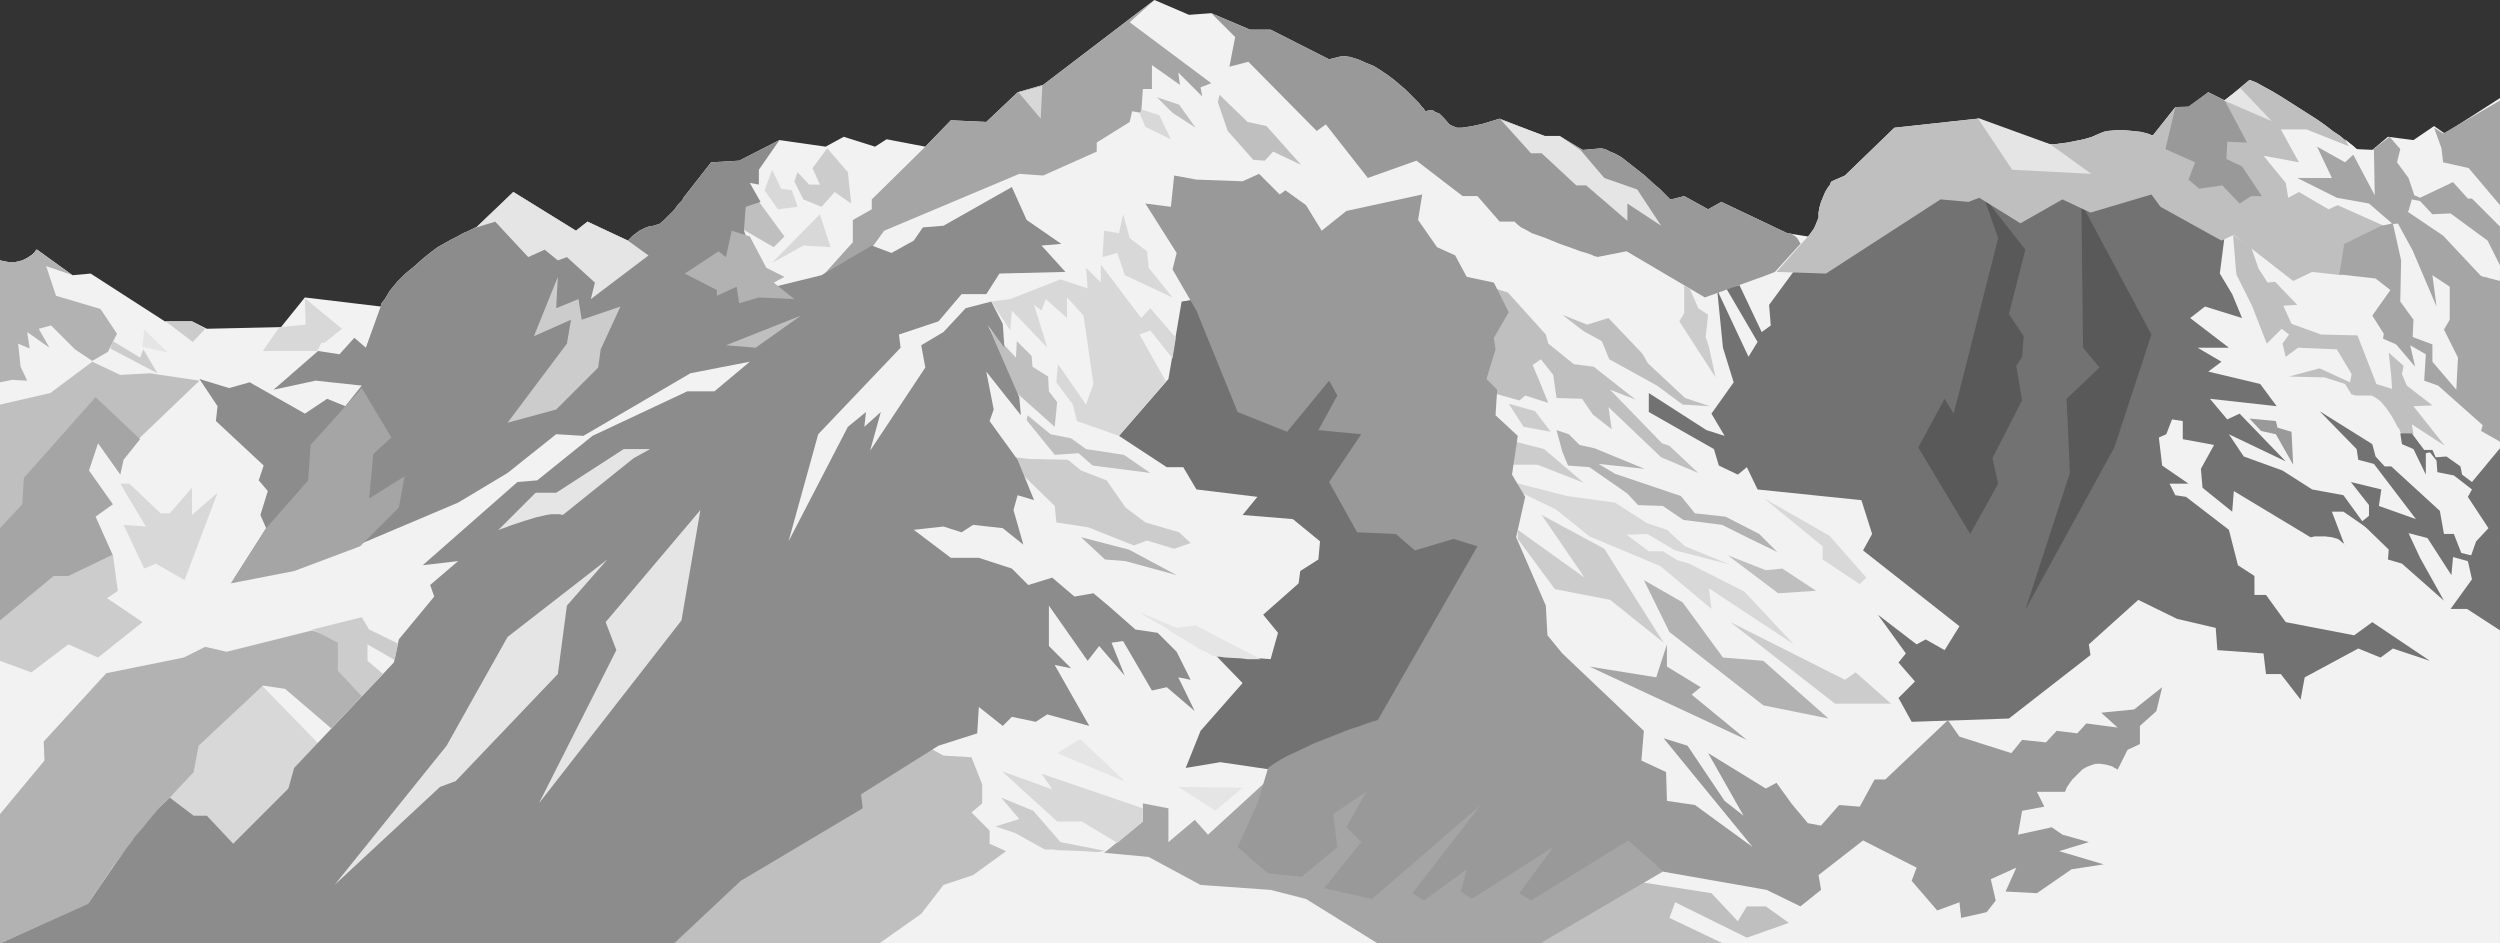 <?xml version="1.0" encoding="UTF-8" standalone="no"?>
<svg
   version="1.0"
   width="129.724mm"
   height="48.956mm"
   id="svg76"
   sodipodi:docname="Mountains 017.wmf"
   xmlns:inkscape="http://www.inkscape.org/namespaces/inkscape"
   xmlns:sodipodi="http://sodipodi.sourceforge.net/DTD/sodipodi-0.dtd"
   xmlns="http://www.w3.org/2000/svg"
   xmlns:svg="http://www.w3.org/2000/svg">
  <rect width="100%" height="100%" fill="#333333" stroke="none"/>
  <sodipodi:namedview
     id="namedview76"
     pagecolor="#ffffff"
     bordercolor="#000000"
     borderopacity="0.25"
     inkscape:showpageshadow="2"
     inkscape:pageopacity="0.0"
     inkscape:pagecheckerboard="0"
     inkscape:deskcolor="#d1d1d1"
     inkscape:document-units="mm" />
  <defs
     id="defs1">
    <pattern
       id="WMFhbasepattern"
       patternUnits="userSpaceOnUse"
       width="6"
       height="6"
       x="0"
       y="0" />
  </defs>
  <path
     style="fill:#f2f2f2;fill-opacity:1;fill-rule:evenodd;stroke:none"
     d="M 0,51.065 V 185.03 H 490.294 V 19.23 l -10.827,6.949 -2.101,-1.454 -4.04,2.747 -5.01,-0.646 -3.07,2.586 h -2.747 l -0.162,-0.162 h -0.162 l -0.162,-0.162 -0.162,-0.162 -0.808,-0.646 -0.97,-0.646 -1.131,-0.97 -1.454,-0.97 -1.454,-1.131 -1.616,-1.131 -3.555,-2.262 -3.555,-2.262 -1.616,-0.97 -1.778,-0.97 -1.454,-0.808 -1.293,-0.485 -4.848,4.04 -3.232,-1.616 -3.878,2.909 h -2.586 l -4.363,5.494 v 0 h -0.323 l -0.323,-0.162 -0.485,-0.162 -1.293,-0.323 -1.454,-0.162 -1.778,-0.162 h -1.616 l -1.778,0.162 -0.646,0.162 -0.808,0.323 -1.454,0.646 -1.616,0.485 -1.616,0.323 -1.616,0.323 -1.293,0.162 -1.131,0.162 h -0.485 -0.323 -0.323 v 0 l -0.485,-0.162 -0.646,-0.162 -0.646,-0.162 -0.97,-0.323 -0.97,-0.323 -2.262,-0.808 -2.424,-0.808 -2.262,-0.97 -1.131,-0.323 -0.97,-0.323 -0.646,-0.485 -0.646,-0.162 -16.322,1.778 -9.696,9.373 -2.586,1.131 v 0 l -0.162,0.162 -0.162,0.485 -0.485,0.646 -0.485,0.808 -0.808,1.939 -0.323,1.131 -0.162,0.97 v 0.97 l -0.323,0.808 -0.323,0.808 -0.323,0.646 -0.485,0.646 -0.323,0.485 -0.162,0.162 -0.162,0.162 -4.04,-0.646 -12.928,-6.141 -2.586,1.454 -4.686,-2.586 -2.586,0.646 h -0.162 l -0.323,-0.323 -0.485,-0.485 -0.646,-0.646 -0.646,-0.646 -0.97,-0.808 -1.939,-1.778 -2.262,-1.778 -2.262,-1.778 -1.131,-0.646 -1.131,-0.485 -0.97,-0.485 -0.808,-0.162 -3.555,0.323 -4.363,-2.586 h -2.909 l -9.05,-3.555 -3.717,1.131 v 0 h -0.162 l -0.646,0.162 -0.808,0.162 -0.97,0.162 -1.131,0.162 h -0.97 l -0.808,-0.323 -0.323,-0.162 -0.323,-0.162 -0.97,-1.131 -0.97,-0.97 -0.808,-0.323 -0.485,-0.323 h -0.808 l -0.646,0.162 -0.162,-0.162 -0.162,-0.323 -0.485,-0.485 -0.485,-0.646 -0.808,-0.808 -0.808,-0.808 -0.97,-0.97 -1.131,-0.97 -1.131,-0.97 -1.293,-0.97 -1.454,-0.97 -1.293,-0.808 -1.616,-0.646 -1.454,-0.646 -1.616,-0.485 -1.454,-0.162 -2.586,0.646 -11.474,-5.818 h -4.04 L 237.552,2.586 233.189,2.909 226.401,0 l -21.816,16.645 -5.01,1.454 -6.141,5.818 -6.949,-0.323 -5.01,5.171 -7.595,-1.454 -2.262,1.454 -6.141,-1.939 -3.555,1.939 -9.05,-1.293 -7.918,4.04 -5.494,0.323 -5.171,6.626 v 0 l -0.162,0.162 -0.162,0.323 -0.162,0.323 -0.808,0.808 -0.808,1.131 -0.97,0.97 -0.97,0.97 -0.97,0.808 -0.646,0.162 -0.485,0.162 -0.97,0.162 -0.808,0.323 -0.97,0.485 -0.646,0.485 -0.646,0.485 -0.485,0.485 -0.323,0.323 -0.162,0.162 -7.918,-3.717 -2.262,1.778 -12.282,-7.595 -7.272,6.949 v 0 h -0.162 l -0.323,0.162 -0.323,0.162 -0.646,0.323 -1.131,0.485 -1.131,0.646 -1.293,0.646 -2.586,1.454 -0.646,0.485 -0.646,0.485 -1.616,1.293 -1.616,1.454 -1.778,1.454 -1.616,1.616 -1.454,1.778 -0.97,1.616 -0.646,0.808 -0.162,0.646 L 59.792,58.337 55.106,64.154 40.562,64.478 37.653,63.023 H 32.32 L 17.776,53.651 14.221,53.974 7.272,48.964 v 0 H 7.11 L 6.787,49.449 6.302,49.934 5.333,50.58 4.363,51.065 3.07,51.388 H 2.424 1.616 L 0.808,51.227 Z"
     id="path1" />
  <path
     style="fill:#a5a5a5;fill-opacity:1;fill-rule:evenodd;stroke:none"
     d="m 181.477,28.764 5.01,-5.171 6.949,0.323 6.141,-5.818 5.01,-1.454 L 226.401,0 l -4.848,4.363 15.998,11.958 -2.101,0.808 0.323,1.778 -4.686,-4.686 0.323,2.424 -5.494,-3.878 v 4.686 h -1.778 l -0.323,4.686 -1.778,-0.323 -0.485,2.101 -6.464,4.04 v 1.778 l -10.504,4.686 -4.686,-0.323 -26.502,11.15 -2.101,2.909 -9.858,5.818 5.818,-6.464 v -4.363 l 3.717,-2.101 v -1.939 z"
     id="path2" />
  <path
     style="fill:#d8d8d8;fill-opacity:1;fill-rule:evenodd;stroke:none"
     d="m 204.424,16.806 -0.323,6.464 -4.363,-5.171 z"
     id="path3" />
  <path
     style="fill:#727272;fill-opacity:1;fill-rule:evenodd;stroke:none"
     d="m 352.772,51.873 -5.818,7.918 0.323,4.04 -1.778,1.293 -4.363,-9.211 -2.586,0.646 6.141,10.504 -1.778,2.909 -6.141,-13.089 1.131,11.312 2.101,6.787 -4.363,6.141 2.586,4.363 -3.555,-1.131 -11.312,-7.272 v 3.717 l 12.766,7.272 0.97,3.232 3.717,1.778 1.778,-1.454 2.101,4.363 20.362,2.101 2.101,6.626 -1.778,3.232 18.907,14.867 -2.909,4.686 -3.717,-2.101 -1.778,0.97 -7.595,-5.818 5.494,7.595 -1.454,1.778 3.232,3.717 -3.232,3.232 2.586,4.686 19.069,-0.646 15.998,-12.443 -0.323,-2.101 9.696,-8.726 7.595,3.717 7.595,1.778 0.323,4.363 9.05,0.646 0.485,4.04 h 2.909 l 3.878,5.01 0.808,-4.363 10.504,-5.656 4.363,1.778 2.424,-1.778 7.272,2.424 -11.312,-7.595 -3.555,2.586 -13.413,-2.586 -3.878,-5.333 h -2.262 V 112.957 l -3.232,-2.101 -1.778,-6.949 -8.403,-6.464 -2.101,-0.323 -1.131,-2.262 h 3.717 l -5.171,-3.555 -0.646,-5.494 1.454,-0.646 1.131,-2.909 2.101,0.323 v 3.555 l 6.141,1.131 -2.586,4.686 0.323,3.717 5.818,4.686 0.323,-4.04 15.029,9.049 v 0 h 0.162 l 0.646,-0.162 h 0.97 1.131 l 1.293,0.162 1.131,0.323 0.485,0.323 0.323,0.323 0.485,0.323 0.162,0.485 -2.586,-6.787 h 2.262 l 4.686,3.232 -4.686,-6.464 -6.141,-1.131 -5.818,-3.717 -7.595,-2.747 -2.909,-4.363 11.15,5.333 -9.05,-9.373 -2.424,1.131 -3.394,-4.04 13.09,1.454 -3.232,-4.363 -10.181,-2.424 2.586,-1.939 -4.686,-2.747 h 6.141 l -7.595,-5.818 2.909,-2.262 7.272,2.262 -1.939,-4.686 -2.424,-4.04 0.97,-7.595 -14.706,-10.181 -26.179,1.131 -22.786,2.586 z"
     id="path4" />
  <path
     style="fill:#999999;fill-opacity:1;fill-rule:evenodd;stroke:none"
     d="m 350.51,45.732 -12.928,-6.141 -2.586,1.454 -4.686,-2.586 -2.586,0.646 h -0.162 l -0.323,-0.323 -0.485,-0.485 -0.646,-0.646 -0.646,-0.646 -0.97,-0.808 -1.939,-1.778 -2.262,-1.778 -2.262,-1.778 -1.131,-0.646 -1.131,-0.485 -0.97,-0.485 -0.808,-0.162 -3.555,0.323 -4.363,-2.586 h -2.909 l -9.05,-3.555 -3.717,1.131 v 0 h -0.162 l -0.646,0.162 -0.808,0.162 -0.97,0.162 -1.131,0.162 h -0.97 l -0.808,-0.323 -0.323,-0.162 -0.323,-0.162 -0.97,-1.131 -0.97,-0.97 -0.808,-0.323 -0.485,-0.323 h -0.808 l -0.646,0.162 -0.162,-0.162 -0.162,-0.323 -0.485,-0.485 -0.485,-0.646 -0.808,-0.808 -0.808,-0.808 -0.97,-0.97 -1.131,-0.97 -1.131,-0.97 -1.293,-0.97 -1.454,-0.97 -1.293,-0.808 -1.616,-0.646 -1.454,-0.646 -1.616,-0.485 -1.454,-0.162 -2.586,0.646 -11.474,-5.818 h -4.04 l -7.595,-3.232 4.686,4.686 -1.131,5.818 3.717,-0.97 13.413,13.574 1.778,-1.293 8.242,10.504 9.534,-3.394 9.05,6.949 h 2.909 l 4.363,5.01 h 2.909 l 0.485,0.485 0.808,0.646 0.97,0.485 1.131,0.646 2.747,0.97 2.747,1.131 2.747,0.97 1.293,0.485 1.131,0.323 0.97,0.323 0.646,0.323 h 0.323 l 0.162,0.162 5.818,-1.131 15.352,9.049 12.12,-4.363 1.616,-0.646 5.01,-5.494 v -0.162 l -0.162,-0.162 -0.162,-0.323 -0.323,-0.485 -0.323,-0.323 -0.485,-0.323 -0.485,-0.323 z"
     id="path5" />
  <path
     style="fill:#e5e5e5;fill-opacity:1;fill-rule:evenodd;stroke:none"
     d="m 309.948,29.411 4.686,5.494 6.464,2.262 4.686,7.11 -6.626,-4.363 v 3.394 l -8.08,-6.949 h -1.939 l -6.787,-6.302 h -2.101 l -5.979,-6.626 8.726,3.232 h 2.909 z"
     id="path6" />
  <path
     style="fill:#595959;fill-opacity:1;fill-rule:evenodd;stroke:none"
     d="m 408.201,39.915 0.323,28.28 3.232,3.878 -6.464,6.141 0.646,14.544 -8.726,26.825 17.453,-31.835 7.272,-22.139 z"
     id="path7" />
  <path
     style="fill:#595959;fill-opacity:1;fill-rule:evenodd;stroke:none"
     d="m 388.971,38.46 8.242,10.504 -3.232,12.605 2.909,4.363 -0.323,4.04 -1.131,1.778 1.131,6.787 -5.818,11.312 1.131,5.01 -5.494,9.857 -10.181,-16.968 5.171,-9.534 1.778,2.909 8.726,-34.42 z"
     id="path8" />
  <path
     style="fill:#bfbfbf;fill-opacity:1;fill-rule:evenodd;stroke:none"
     d="m 358.105,53.651 22.462,-14.544 5.494,0.485 2.101,-0.808 8.08,5.01 8.242,-4.686 5.494,2.586 11.958,-3.555 1.778,2.424 11.958,6.626 2.424,-1.131 11.635,9.049 3.717,-1.778 5.818,0.646 0.646,-6.141 7.595,-3.555 -9.05,-4.04 -1.778,0.808 -5.818,-3.394 -2.101,1.131 -0.485,-2.909 -4.363,-5.333 6.949,1.293 -3.555,-6.464 h 5.01 l 10.181,4.04 -0.162,-0.162 h -0.162 l -0.162,-0.162 -0.162,-0.162 -0.808,-0.646 -0.97,-0.646 -1.131,-0.97 -1.454,-0.97 -1.454,-1.131 -1.616,-1.131 -3.555,-2.262 -3.555,-2.262 -1.616,-0.97 -1.778,-0.97 -1.454,-0.808 -1.293,-0.485 -4.848,4.04 -3.232,-1.616 -3.878,2.909 h -2.586 l -4.363,5.494 v 0 h -0.323 l -0.323,-0.162 -0.485,-0.162 -1.293,-0.323 -1.454,-0.162 -1.778,-0.162 h -1.616 l -1.778,0.162 -0.646,0.162 -0.808,0.323 -1.454,0.646 -1.616,0.485 -1.616,0.323 -1.616,0.323 -1.293,0.162 -1.131,0.162 h -0.485 -0.323 -0.323 v 0 l -0.485,-0.162 -0.646,-0.162 -0.646,-0.162 -0.97,-0.323 -0.97,-0.323 -2.262,-0.808 -2.424,-0.808 -2.262,-0.97 -1.131,-0.323 -0.97,-0.323 -0.646,-0.485 -0.646,-0.162 -16.322,1.778 -9.696,9.373 -2.586,1.131 v 0 l -0.162,0.162 -0.162,0.485 -0.485,0.646 -0.485,0.808 -0.808,1.939 -0.323,1.131 -0.162,0.97 v 0.97 l -0.323,0.808 -0.323,0.808 -0.323,0.646 -0.485,0.646 -0.323,0.485 -0.162,0.162 -0.162,0.162 -6.141,6.949 z"
     id="path9" />
  <path
     style="fill:#999999;fill-opacity:1;fill-rule:evenodd;stroke:none"
     d="m 436.32,19.715 4.363,8.241 -3.878,-0.162 -0.162,3.394 3.07,1.454 3.878,5.818 h -2.101 l -2.262,1.454 -3.394,-3.555 -4.525,0.646 -2.101,-1.778 1.293,-3.394 -5.818,-2.586 1.939,-8.241 2.586,-0.162 3.878,-2.747 z"
     id="path10" />
  <path
     style="fill:#e5e5e5;fill-opacity:1;fill-rule:evenodd;stroke:none"
     d="m 439.39,17.291 6.141,6.464 -9.373,-4.04 z"
     id="path11" />
  <path
     style="fill:#a5a5a5;fill-opacity:1;fill-rule:evenodd;stroke:none"
     d="M 490.294,40.238 V 19.715 l -11.15,6.464 -1.778,-1.131 1.454,4.04 0.323,2.747 5.01,1.131 z"
     id="path12" />
  <path
     style="fill:#a5a5a5;fill-opacity:1;fill-rule:evenodd;stroke:none"
     d="m 490.294,44.439 -5.494,-5.494 h -0.808 l -2.909,-3.232 -6.464,3.07 -1.131,-0.485 -1.131,-3.394 -2.262,-3.07 0.646,-2.586 -2.101,-2.424 -3.394,2.586 h -2.747 l -2.586,2.424 -5.494,-3.07 2.909,6.141 h -6.787 l 7.757,3.878 6.302,1.131 4.686,4.04 1.293,-0.162 1.778,-2.424 0.646,-2.262 1.616,0.323 2.424,2.586 3.555,-0.162 7.272,5.333 2.424,4.848 z"
     id="path13" />
  <path
     style="fill:#f2f2f2;fill-opacity:1;fill-rule:evenodd;stroke:none"
     d="m 465.569,29.411 0.162,8.888 -5.818,-10.989 2.262,1.939 z"
     id="path14" />
  <path
     style="fill:#bfbfbf;fill-opacity:1;fill-rule:evenodd;stroke:none"
     d="m 441.491,48.479 1.454,4.202 1.778,2.747 1.454,-0.162 4.363,4.525 -2.747,0.162 1.616,3.555 5.818,2.101 7.11,0.162 3.717,9.534 3.07,0.97 -0.162,-2.586 -0.485,-4.525 2.909,2.586 -0.323,1.616 0.97,2.262 5.01,3.878 -3.717,0.162 6.141,7.757 -6.464,-4.202 0.323,1.939 -2.262,0.162 v 0 l -0.162,-0.323 -0.162,-0.323 -0.162,-0.485 -0.485,-0.646 -0.323,-0.646 -0.808,-1.454 -1.131,-1.616 -0.97,-1.131 -0.646,-0.485 -0.485,-0.323 -0.646,-0.323 h -0.485 -0.808 -0.808 -0.646 -0.485 l -0.323,-0.162 h -0.162 -0.162 v 0 l -1.293,-2.101 -4.04,-1.293 -6.949,-0.162 5.979,-1.616 5.979,2.747 0.323,-1.616 -2.909,-4.848 -7.595,-0.323 -2.424,1.778 -0.646,-2.586 1.293,-1.778 -1.454,-1.131 -2.909,2.909 -2.909,-7.434 -3.07,-6.141 -0.646,-7.757 z"
     id="path15" />
  <path
     style="fill:#e5e5e5;fill-opacity:1;fill-rule:evenodd;stroke:none"
     d="m 402.06,28.28 -14.221,-5.171 6.787,10.181 15.514,0.808 z"
     id="path16" />
  <path
     style="fill:#a5a5a5;fill-opacity:1;fill-rule:evenodd;stroke:none"
     d="M 490.294,86.617 V 55.105 l -3.717,-0.97 -7.434,-7.918 -6.949,-4.686 -1.939,2.262 2.909,5.333 4.686,10.989 -0.808,-6.141 3.394,2.262 v 6.464 l -1.131,1.939 2.747,5.494 -0.323,6.302 -4.686,-5.494 v -3.394 l -3.878,-1.454 0.162,-3.394 -2.586,-3.555 0.162,-8.08 -1.616,-7.272 -2.262,0.485 -7.272,3.555 -0.97,5.979 7.11,0.808 2.909,2.262 -3.555,5.01 2.262,3.555 -0.162,0.97 2.586,1.131 3.717,4.363 -0.97,-4.202 3.07,1.778 -0.323,5.171 2.747,0.97 8.726,7.757 -0.323,1.131 z"
     id="path17" />
  <path
     style="fill:#727272;fill-opacity:1;fill-rule:evenodd;stroke:none"
     d="m 490.294,87.909 -5.494,6.626 -1.939,-1.454 -0.323,-1.616 -2.747,-1.939 -2.101,0.162 -0.646,-1.454 h -1.616 l -2.424,-3.232 h -2.262 l 0.323,2.101 2.262,0.97 2.424,5.01 v -4.202 l 0.808,-0.162 1.293,1.616 0.162,2.262 3.232,0.646 3.555,2.747 -0.808,1.454 4.04,6.141 -2.424,2.586 -0.97,2.747 -1.939,-0.485 -1.454,-3.717 h -1.939 l -0.808,-4.525 -9.534,-8.726 h -1.293 l -1.778,-1.939 -0.646,-2.424 -10.342,-6.464 7.272,7.434 0.323,2.101 3.07,0.808 8.242,10.827 -7.272,-2.586 0.485,-3.232 -5.979,-1.454 3.555,4.525 v 2.101 l -1.616,1.293 5.494,5.333 -0.162,1.939 2.747,0.808 8.242,7.272 -4.686,-8.403 -2.262,-4.848 3.717,0.97 4.686,7.272 0.323,-3.555 2.909,0.808 0.808,3.555 -4.202,5.818 h 3.232 l 6.464,4.202 z"
     id="path18" />
  <path
     style="fill:#999999;fill-opacity:1;fill-rule:evenodd;stroke:none"
     d="m 441.168,82.092 5.171,0.485 0.323,1.293 2.747,0.808 0.323,6.464 -3.394,-5.979 -2.909,-0.646 z"
     id="path19" />
  <path
     style="fill:#cccccc;fill-opacity:1;fill-rule:evenodd;stroke:none"
     d="m 331.441,56.721 1.616,3.717 1.939,1.293 -0.485,4.363 0.646,1.939 1.293,5.979 -7.11,-10.989 0.97,-1.616 v -5.494 z"
     id="path20" />
  <path
     style="fill:#bfbfbf;fill-opacity:1;fill-rule:evenodd;stroke:none"
     d="m 335.32,79.668 -4.848,-1.616 -7.272,-6.787 -1.131,-1.939 -6.626,-6.949 -4.202,1.293 -4.848,-1.939 4.202,3.232 3.555,1.939 1.454,3.555 9.373,5.171 5.01,3.717 z"
     id="path21" />
  <path
     style="fill:#bfbfbf;fill-opacity:1;fill-rule:evenodd;stroke:none"
     d="m 293.142,56.559 2.586,0.808 7.434,8.241 0.485,1.778 5.01,4.04 3.878,0.485 8.242,6.464 -5.01,-1.939 10.181,10.504 1.454,0.485 5.656,5.333 -7.272,-3.07 -10.342,-9.857 0.646,4.363 -3.717,-2.909 -2.101,-3.07 -5.01,-0.162 -0.646,-4.525 -2.424,-3.07 -1.616,1.131 1.293,3.07 1.778,4.363 -4.525,-1.454 -1.131,0.97 -5.171,-1.454 -2.101,-4.04 2.262,-10.019 z"
     id="path22" />
  <path
     style="fill:#d8d8d8;fill-opacity:1;fill-rule:evenodd;stroke:none"
     d="m 366.024,113.28 -7.272,-8.241 -12.766,-7.272 11.474,9.373 v 2.586 l 7.272,4.848 z"
     id="path23" />
  <path
     style="fill:#bfbfbf;fill-opacity:1;fill-rule:evenodd;stroke:none"
     d="m 356.166,115.866 -6.626,-4.363 -3.232,0.323 -7.434,-2.909 9.858,7.434 z"
     id="path24" />
  <path
     style="fill:#cccccc;fill-opacity:1;fill-rule:evenodd;stroke:none"
     d="m 370.872,138.005 -6.949,-6.141 -2.101,1.454 -22.462,-11.312 20.523,15.998 z"
     id="path25" />
  <path
     style="fill:#b2b2b2;fill-opacity:1;fill-rule:evenodd;stroke:none"
     d="m 358.59,140.913 -12.766,-11.312 -7.918,-0.646 -7.918,-10.827 -7.595,-4.363 5.01,10.181 18.422,14.382 z"
     id="path26" />
  <path
     style="fill:#cccccc;fill-opacity:1;fill-rule:evenodd;stroke:none"
     d="m 326.27,126.046 -11.635,-18.422 -12.282,-6.626 8.403,12.281 -13.09,-9.373 v 1.778 l 7.272,9.857 10.827,2.101 z"
     id="path27" />
  <path
     style="fill:#a5a5a5;fill-opacity:1;fill-rule:evenodd;stroke:none"
     d="m 326.916,126.37 v 4.363 l 6.626,4.04 -1.778,1.454 10.827,8.888 -30.866,-14.382 13.09,2.101 z"
     id="path28" />
  <path
     style="fill:#bfbfbf;fill-opacity:1;fill-rule:evenodd;stroke:none"
     d="m 320.129,172.748 15.514,2.424 5.171,5.494 1.778,-2.909 h 3.717 l 4.525,3.232 -8.242,2.909 -14.059,-6.949 -1.131,3.07 10.504,5.01 h -10.504 -26.826 z"
     id="path29" />
  <path
     style="fill:#727272;fill-opacity:1;fill-rule:evenodd;stroke:none"
     d="m 234.643,58.66 -2.909,0.485 -2.586,15.19 -9.696,11.15 9.373,6.141 h 3.232 l 2.586,4.363 11.958,1.454 -2.909,3.555 9.858,0.808 5.333,4.363 -0.323,3.555 -3.555,2.262 -0.323,2.424 -6.949,6.141 2.909,3.555 -1.454,5.171 -10.827,-0.808 5.333,5.494 -8.242,9.373 -2.909,7.272 6.787,-1.131 9.858,1.454 23.109,-9.373 19.23,-34.42 -31.512,-35.713 z"
     id="path30" />
  <path
     style="fill:#a5a5a5;fill-opacity:1;fill-rule:evenodd;stroke:none"
     d="m 302.03,185.03 26.502,-15.513 -8.726,-6.949 -55.429,-11.958 -15.675,13.736 1.616,-12.928 -13.413,12.281 -2.586,-2.909 -5.171,4.363 v -6.626 l -5.01,-0.97 v 3.555 l -7.595,6.141 8.726,0.808 10.181,5.494 13.736,0.97 6.949,1.778 14.059,8.726 z"
     id="path31" />
  <path
     style="fill:#cccccc;fill-opacity:1;fill-rule:evenodd;stroke:none"
     d="m 295.889,79.183 5.171,1.454 3.07,4.04 -5.333,-0.97 z"
     id="path32" />
  <path
     style="fill:#b2b2b2;fill-opacity:1;fill-rule:evenodd;stroke:none"
     d="m 348.571,108.271 -3.555,-3.555 -6.626,-3.394 -5.979,-0.646 -2.747,-3.394 -12.928,-4.363 -3.232,-1.939 9.05,0.97 -9.858,-4.04 -2.909,-0.646 -2.101,-2.101 -2.424,-0.808 1.131,4.202 1.131,2.747 4.202,0.323 7.434,5.171 2.101,2.262 4.848,0.162 4.04,2.747 7.595,0.97 5.171,2.586 z"
     id="path33" />
  <path
     style="fill:#cccccc;fill-opacity:1;fill-rule:evenodd;stroke:none"
     d="m 297.182,86.617 5.656,1.454 7.757,6.626 -9.05,-3.555 h -5.494 z"
     id="path34" />
  <path
     style="fill:#d8d8d8;fill-opacity:1;fill-rule:evenodd;stroke:none"
     d="m 296.536,94.535 10.827,2.747 9.373,1.293 6.302,4.04 3.878,1.293 3.555,3.232 8.726,3.555 -10.666,-2.747 -5.494,-3.232 -4.04,0.162 4.363,3.232 h 2.747 l 2.909,1.778 2.262,0.646 10.827,5.494 9.696,10.342 -16.645,-10.989 0.485,4.04 -10.019,-8.403 -13.898,-5.818 -6.626,-5.333 -7.757,-3.717 z"
     id="path35" />
  <path
     style="fill:#999999;fill-opacity:1;fill-rule:evenodd;stroke:none"
     d="m 278.921,38.137 -14.867,3.232 -4.848,3.878 -3.07,-5.01 -4.04,-2.909 -1.131,0.808 -4.04,-4.04 -3.232,1.454 -9.05,-0.323 -4.363,-0.808 -0.646,6.141 -5.01,-0.646 6.141,9.696 -0.808,3.232 4.686,8.08 8.08,19.877 9.696,3.878 8.242,-10.019 1.616,2.909 -3.717,6.787 8.403,0.808 -6.302,9.373 5.494,9.857 7.595,0.323 3.717,3.232 7.595,-2.262 4.686,1.454 -19.554,34.097 h -0.162 v 0 l -0.323,0.162 h -0.323 l -0.808,0.323 -0.97,0.323 -1.293,0.485 -1.616,0.485 -1.616,0.646 -1.616,0.646 -3.717,1.454 -3.394,1.616 -1.778,0.808 -1.454,0.808 -1.293,0.808 -1.131,0.808 -2.101,6.949 -3.878,8.565 5.979,5.171 6.626,0.646 6.949,-5.818 -0.808,-6.464 6.464,-4.363 -3.878,6.949 2.909,2.909 -7.272,9.049 9.373,2.101 21.331,-18.422 -13.413,17.291 2.262,1.454 8.403,-6.141 -1.131,4.363 2.101,1.454 15.998,-10.181 -6.626,9.049 2.262,1.454 19.069,-11.797 6.949,6.141 20.2,3.555 6.626,3.232 4.04,-3.232 -0.485,-2.909 8.726,-6.787 10.504,5.333 -0.97,2.586 5.01,5.818 4.363,-1.616 0.323,3.07 5.01,-1.131 1.778,-2.262 -0.97,-4.202 5.01,-2.262 -2.101,4.686 6.141,0.323 6.787,-4.686 6.302,-0.97 -8.726,-2.586 5.818,-1.778 -5.171,-1.454 -2.101,-1.454 -6.626,1.454 0.808,-4.686 4.363,-0.808 -1.454,-2.909 h 5.333 0.162 l 0.162,-0.323 0.162,-0.485 0.323,-0.485 0.323,-0.485 0.485,-0.646 1.293,-1.293 0.646,-0.646 0.808,-0.485 0.808,-0.323 0.97,-0.323 h 0.97 l 1.131,0.162 1.131,0.323 1.131,0.646 1.939,-3.878 2.424,-1.131 v -3.555 l 3.232,-2.909 1.131,-4.686 -5.494,4.363 -6.464,0.646 3.232,2.909 -6.141,-0.808 -1.778,1.939 -4.04,-0.485 -2.101,2.262 -4.686,-0.485 -2.101,2.586 -10.181,-3.232 -2.262,-3.232 -12.282,11.635 h -2.101 l -2.909,5.333 -4.04,-0.323 -3.555,4.04 -2.586,-0.485 -3.232,-3.878 -2.909,-4.04 -2.101,1.131 -11.312,-6.949 6.949,12.281 -3.717,-2.909 -7.272,-10.827 -4.686,-1.454 17.453,21.331 -11.312,-8.242 -5.494,-0.808 -0.162,-5.656 -4.848,-2.262 0.485,-5.818 -15.998,-15.19 -2.909,-3.555 -0.323,-5.818 -5.818,-13.413 1.778,-7.918 -2.586,-4.363 1.131,-7.595 -4.363,-4.04 0.323,-5.01 -2.101,-2.101 1.778,-5.818 -0.323,-2.262 2.909,-5.01 -2.909,-5.818 -5.333,-1.131 -2.262,-4.202 -3.555,-1.616 -3.717,-5.333 z"
     id="path36" />
  <path
     style="fill:#bfbfbf;fill-opacity:1;fill-rule:evenodd;stroke:none"
     d="m 239.168,18.584 5.494,5.333 3.717,0.808 6.787,7.595 -5.494,-2.586 -1.616,1.778 -2.262,-0.162 -5.01,-5.656 -1.939,-5.656 z"
     id="path37" />
  <path
     style="fill:#bfbfbf;fill-opacity:1;fill-rule:evenodd;stroke:none"
     d="m 226.886,19.069 4.363,1.454 3.232,4.525 -4.525,-2.909 z"
     id="path38" />
  <path
     style="fill:#d8d8d8;fill-opacity:1;fill-rule:evenodd;stroke:none"
     d="m 223.977,21.493 3.394,1.131 2.262,4.686 -5.01,-2.424 -1.131,-2.747 z"
     id="path39" />
  <path
     style="fill:#d8d8d8;fill-opacity:1;fill-rule:evenodd;stroke:none"
     d="m 229.957,58.337 -4.686,-5.818 -0.323,-3.232 -3.394,-2.586 -1.293,-4.686 -0.808,3.717 -2.909,-0.485 -0.323,5.171 2.909,-0.808 1.454,4.363 z"
     id="path40" />
  <path
     style="fill:#d8d8d8;fill-opacity:1;fill-rule:evenodd;stroke:none"
     d="m 230.603,66.255 -5.01,-5.818 -1.778,1.939 -7.918,-10.504 v 3.555 l -2.909,-2.909 0.323,4.04 -5.333,-1.778 -9.858,3.878 -3.717,0.485 3.717,5.656 0.323,-3.878 6.949,7.272 -2.586,-8.403 1.454,1.131 0.808,-2.262 4.202,3.717 v -4.04 l 3.232,3.555 1.939,13.413 -1.454,4.04 -5.494,-7.918 -0.323,3.555 3.232,4.363 0.808,3.232 8.242,2.909 9.211,-10.665 -5.171,-9.211 2.101,-0.808 4.363,5.494 z"
     id="path41" />
  <path
     style="fill:#bfbfbf;fill-opacity:1;fill-rule:evenodd;stroke:none"
     d="m 199.414,66.902 2.909,2.909 0.162,2.101 3.07,1.939 0.162,2.909 1.616,2.101 -0.485,4.848 -7.434,-6.626 -2.747,-4.202 -4.04,-10.019 4.202,4.686 2.424,2.586 z"
     id="path42" />
  <path
     style="fill:#bfbfbf;fill-opacity:1;fill-rule:evenodd;stroke:none"
     d="m 201.515,81.445 4.525,3.717 4.04,0.808 2.909,2.101 7.434,1.131 5.171,3.555 -11.312,-1.454 -2.747,-2.424 -4.686,0.323 -5.494,-6.787 z"
     id="path43" />
  <path
     style="fill:#cccccc;fill-opacity:1;fill-rule:evenodd;stroke:none"
     d="m 202,90.01 7.434,0.162 2.586,2.101 5.01,1.939 3.717,5.333 3.878,2.909 6.626,1.939 2.262,2.101 -3.232,1.131 -5.333,-1.616 -2.586,0.97 -8.888,-3.555 -6.302,-0.97 -0.323,-3.232 -6.141,-5.979 -1.616,-3.555 z"
     id="path44" />
  <path
     style="fill:#b2b2b2;fill-opacity:1;fill-rule:evenodd;stroke:none"
     d="m 230.765,112.795 -9.373,-5.01 -9.373,-2.424 4.686,4.363 4.04,0.323 z"
     id="path45" />
  <path
     style="fill:#e5e5e5;fill-opacity:1;fill-rule:evenodd;stroke:none"
     d="m 247.248,129.278 -12.766,-6.626 -3.717,0.485 -7.272,-3.07 v 0 h 0.162 l 0.323,0.323 0.646,0.485 0.97,0.485 0.97,0.646 1.293,0.646 2.424,1.616 2.747,1.616 1.293,0.808 0.97,0.646 1.131,0.485 0.808,0.485 0.646,0.323 h 0.485 l 0.323,0.162 h 0.485 l 1.131,0.162 3.07,0.162 1.293,0.162 h 1.293 0.485 0.485 z"
     id="path46" />
  <path
     style="fill:#e5e5e5;fill-opacity:1;fill-rule:evenodd;stroke:none"
     d="m 243.693,154.488 -12.605,-0.162 7.272,4.686 z"
     id="path47" />
  <path
     style="fill:#e5e5e5;fill-opacity:1;fill-rule:evenodd;stroke:none"
     d="m 220.745,153.357 -8.888,-8.403 -4.525,2.747 z"
     id="path48" />
  <path
     style="fill:#d8d8d8;fill-opacity:1;fill-rule:evenodd;stroke:none"
     d="m 224.139,158.528 -19.877,-6.787 2.101,3.07 -9.858,-3.555 10.827,9.857 h 4.848 l 6.949,4.202 5.01,-4.202 z"
     id="path49" />
  <path
     style="fill:#cccccc;fill-opacity:1;fill-rule:evenodd;stroke:none"
     d="m 217.029,166.931 -9.05,-1.778 -5.333,-6.141 -6.302,-2.586 3.555,4.202 -4.686,1.454 3.878,1.293 5.818,3.232 v 0 h 0.485 0.485 0.808 l 0.808,0.162 h 0.97 l 4.202,0.162 2.101,0.162 h 0.808 l 0.646,-0.162 h 0.485 z"
     id="path50" />
  <path
     style="fill:#bfbfbf;fill-opacity:1;fill-rule:evenodd;stroke:none"
     d="m 181.477,146.246 3.555,1.939 5.494,0.323 2.101,5.333 v 3.717 l -2.101,1.778 3.555,3.555 v 2.586 l 3.232,1.454 -6.464,4.686 -5.818,1.939 -4.363,5.656 -8.242,5.818 h -42.824 l 15.998,-16.968 z"
     id="path51" />
  <path
     style="fill:#cccccc;fill-opacity:1;fill-rule:evenodd;stroke:none"
     d="m 162.246,29.088 4.04,4.686 0.646,6.141 -3.232,-2.262 -2.586,2.909 -3.555,-1.454 -1.778,-3.555 0.646,-1.778 2.262,2.424 h 2.101 l -1.454,-3.232 z"
     id="path52" />
  <path
     style="fill:#d8d8d8;fill-opacity:1;fill-rule:evenodd;stroke:none"
     d="m 162.893,48.479 -2.101,-6.464 -9.373,9.534 6.141,-3.394 z"
     id="path53" />
  <path
     style="fill:#bfbfbf;fill-opacity:1;fill-rule:evenodd;stroke:none"
     d="m 153.843,46.379 -5.333,-7.272 -2.909,1.454 v 4.363 l 6.141,3.555 z"
     id="path54" />
  <path
     style="fill:#d8d8d8;fill-opacity:1;fill-rule:evenodd;stroke:none"
     d="m 156.429,40.561 -3.878,0.485 -2.586,-3.717 1.454,-4.04 1.778,3.717 2.101,0.323 z"
     id="path55" />
  <path
     style="fill:#d8d8d8;fill-opacity:1;fill-rule:evenodd;stroke:none"
     d="m 62.378,145.761 -11.474,-11.797 -13.09,12.12 -0.162,5.171 -5.333,5.171 5.171,4.686 h 2.586 l 5.656,5.333 11.474,-11.473 z"
     id="path56" />
  <path
     style="fill:#8c8c8c;fill-opacity:1;fill-rule:evenodd;stroke:none"
     d="m 74.659,60.114 0.162,-0.646 0.646,-0.808 0.97,-1.616 1.454,-1.778 1.616,-1.616 1.778,-1.454 1.616,-1.454 1.616,-1.293 0.646,-0.485 0.646,-0.485 2.586,-1.454 1.293,-0.646 1.131,-0.646 1.131,-0.485 0.646,-0.323 0.323,-0.162 0.323,-0.162 h 0.162 v 0 l 7.272,-6.949 12.282,7.595 2.262,-1.778 7.918,3.717 0.162,-0.162 0.323,-0.323 0.485,-0.485 0.646,-0.485 0.646,-0.485 0.97,-0.485 0.808,-0.323 0.97,-0.162 0.485,-0.162 0.646,-0.162 0.97,-0.808 0.97,-0.97 0.97,-0.97 0.808,-1.131 0.808,-0.808 0.162,-0.323 0.162,-0.323 0.162,-0.162 v 0 l 5.171,-6.626 5.494,-0.323 7.918,-4.04 -4.04,5.818 v 2.909 l -1.778,-0.323 2.101,3.717 -2.909,0.97 -0.323,4.363 v 0 0.323 l 0.162,0.485 0.162,0.485 v 0.646 l 0.162,0.808 0.485,1.616 0.646,1.939 0.808,1.939 1.131,1.778 0.485,0.808 0.646,0.808 10.504,-2.586 9.858,-5.818 3.878,1.454 4.363,-2.424 1.778,-2.586 4.04,-0.323 13.413,-7.595 2.909,6.464 6.787,4.686 -3.878,0.323 4.686,5.171 -12.928,0.323 -2.586,4.04 h -4.848 l -4.525,5.333 -7.757,2.586 0.323,2.586 -16.16,16.968 -5.818,21.008 11.635,-22.462 3.555,-2.909 -0.323,2.909 3.232,-2.909 -2.101,7.595 10.827,-16.321 -0.808,-4.363 4.363,-2.586 4.363,-4.686 5.01,-1.293 2.262,4.363 0.323,4.686 -3.232,-4.363 6.141,14.059 0.323,3.555 -6.787,-8.565 1.454,7.434 -0.808,2.262 5.494,7.595 3.232,7.918 -3.232,-0.97 -0.808,2.909 1.939,6.787 -4.04,-3.232 -5.818,-0.646 -2.262,1.454 -3.555,-1.131 -5.818,0.646 7.272,5.494 h 5.494 l 6.464,2.101 3.232,3.232 4.686,-1.454 4.363,3.717 3.717,-0.646 2.909,2.424 5.333,4.686 4.363,0.646 3.717,3.717 2.747,5.494 -2.424,-0.485 3.232,6.626 -5.494,-4.686 -2.909,0.646 -5.656,-9.696 -2.262,0.323 2.586,6.464 -5.01,-5.818 -2.262,2.909 -7.595,-10.827 v 7.918 l 4.363,4.363 -3.232,-0.646 6.787,11.958 -8.242,-2.262 -2.262,1.454 -4.686,-0.97 -1.778,1.778 -4.686,-3.717 -0.323,5.171 -7.595,2.424 -15.19,9.534 0.323,2.747 -23.917,14.221 -13.09,12.281 H 0 l 17.453,-8.08 10.827,-15.837 5.01,-4.686 4.686,3.555 h 2.586 l 5.171,5.494 10.827,-10.827 1.131,-4.04 19.554,-20.685 0.97,-4.525 6.949,-8.403 -0.808,-2.262 5.494,-4.686 -6.949,0.808 18.584,-16.321 3.878,-0.323 10.827,-8.726 18.584,-8.726 h 5.333 l 6.949,-5.818 -11.635,2.262 -21.008,12.281 -5.333,-0.323 -9.534,7.595 -9.696,5.818 -22.139,9.373 -10.504,4.04 -11.15,1.293 6.141,-9.696 -1.131,-2.586 1.454,-4.686 -1.778,-2.101 0.97,-2.909 -9.373,-8.726 0.323,-2.909 -3.555,-5.333 5.818,1.778 4.04,-1.131 10.827,6.141 4.363,-2.909 3.555,1.454 3.232,-4.04 -9.05,-0.97 -8.242,1.778 8.726,-7.595 4.202,0.646 2.909,-3.232 2.262,1.939 z"
     id="path57" />
  <path
     style="fill:#e5e5e5;fill-opacity:1;fill-rule:evenodd;stroke:none"
     d="m 119.099,109.725 -19.554,15.19 -11.958,21.331 -21.978,27.31 20.685,-19.23 3.07,-1.131 20.038,-21.008 1.778,-13.413 z"
     id="path58" />
  <path
     style="fill:#e5e5e5;fill-opacity:1;fill-rule:evenodd;stroke:none"
     d="m 137.36,100.029 -18.584,21.977 2.101,5.494 -15.19,30.057 27.957,-35.875 z"
     id="path59" />
  <path
     style="fill:#e5e5e5;fill-opacity:1;fill-rule:evenodd;stroke:none"
     d="m 127.502,88.071 h -5.171 L 109.08,96.636 h -4.04 l -7.272,7.272 h 0.162 l 0.323,-0.162 0.485,-0.162 0.485,-0.162 0.808,-0.323 0.97,-0.323 1.939,-0.646 2.101,-0.646 2.101,-0.485 0.97,-0.162 h 0.808 0.808 l 0.646,0.162 13.898,-11.15 z"
     id="path60" />
  <path
     style="fill:#bfbfbf;fill-opacity:1;fill-rule:evenodd;stroke:none"
     d="m 157.075,61.892 -14.706,5.818 5.818,0.485 z"
     id="path61" />
  <path
     style="fill:#b2b2b2;fill-opacity:1;fill-rule:evenodd;stroke:none"
     d="m 155.782,58.66 -4.04,-3.232 2.101,-1.131 -3.555,-1.778 -3.232,-6.141 -3.555,-1.131 -1.131,5.171 -1.454,-1.131 -6.626,4.363 6.302,3.232 v 1.131 l 3.878,-1.778 0.485,3.232 3.878,-1.131 z"
     id="path62" />
  <path
     style="fill:#b2b2b2;fill-opacity:1;fill-rule:evenodd;stroke:none"
     d="m 64.963,142.853 -9.05,-7.757 -4.363,-0.646 -12.605,11.797 -0.97,5.171 -4.686,5.01 v 0 l -0.162,0.162 -0.162,0.162 -0.323,0.323 -0.485,0.485 -0.646,0.485 -0.646,0.808 -0.808,0.97 -0.97,1.131 -1.131,1.454 -1.454,1.616 -0.646,0.97 -1.616,2.101 -0.808,1.293 -0.97,1.131 -0.97,1.454 -0.97,1.454 -0.97,1.454 -1.131,1.616 L 17.291,177.273 0,185.03 v -25.371 l 8.726,-10.504 -0.162,-3.717 12.282,-13.413 15.19,-3.07 4.202,-2.101 4.202,0.97 16.806,-4.202 6.626,2.424 3.394,10.181 z"
     id="path63" />
  <path
     style="fill:#cccccc;fill-opacity:1;fill-rule:evenodd;stroke:none"
     d="m 78.053,126.208 -5.656,-2.747 -1.454,-2.424 -9.696,2.424 5.01,2.586 v 5.494 l 4.686,5.01 4.202,-4.363 -3.07,-2.586 v -3.232 l 5.333,3.07 z"
     id="path64" />
  <path
     style="fill:#cccccc;fill-opacity:1;fill-rule:evenodd;stroke:none"
     d="m 109.403,54.297 -0.323,6.141 4.363,-1.778 0.646,4.04 7.595,-2.586 -3.878,8.403 -0.485,3.555 -8.242,8.241 -9.534,2.586 11.635,-15.513 0.808,-4.686 -7.272,3.232 z"
     id="path65" />
  <path
     style="fill:#e5e5e5;fill-opacity:1;fill-rule:evenodd;stroke:none"
     d="m 123.139,47.187 -7.918,-3.717 -2.262,1.778 -12.282,-7.595 -7.272,6.949 3.717,-1.131 6.464,6.949 3.232,-1.454 2.586,2.101 1.778,-0.646 5.494,5.01 -0.808,3.232 11.312,-8.565 z"
     id="path66" />
  <path
     style="fill:#d8d8d8;fill-opacity:1;fill-rule:evenodd;stroke:none"
     d="m 36.198,113.765 6.464,-17.129 -5.01,4.363 v -5.333 l -4.363,5.01 h -1.778 l -6.141,-5.818 h -1.778 l 5.01,8.403 -4.363,-0.323 4.04,8.565 2.262,-0.97 z"
     id="path67" />
  <path
     style="fill:#a5a5a5;fill-opacity:1;fill-rule:evenodd;stroke:none"
     d="m 52.197,103.584 8.242,-9.373 0.485,-6.949 10.019,-11.15 5.818,9.696 -3.555,3.232 -0.808,8.726 6.949,-4.363 -1.131,6.141 -7.595,7.595 -12.928,4.848 -12.443,2.424 z"
     id="path68" />
  <path
     style="fill:#bfbfbf;fill-opacity:1;fill-rule:evenodd;stroke:none"
     d="M 39.107,74.658 29.411,73.204 23.594,73.527 18.099,70.942 9.858,77.082 0,79.345 v 27.472 l 10.827,-13.413 9.534,-10.019 6.787,2.747 z"
     id="path69" />
  <path
     style="fill:#a5a5a5;fill-opacity:1;fill-rule:evenodd;stroke:none"
     d="m 0,103.584 4.363,-4.686 0.323,-5.171 14.059,-15.837 8.726,8.241 -3.232,4.04 -0.646,2.909 -4.363,-6.141 -1.778,5.333 4.686,6.626 -3.394,2.424 3.394,7.595 -9.05,5.171 L 0,123.461 Z"
     id="path70" />
  <path
     style="fill:#cccccc;fill-opacity:1;fill-rule:evenodd;stroke:none"
     d="m 0,129.602 6.141,2.262 7.272,-5.494 5.818,2.586 8.726,-6.949 -6.949,-4.686 2.101,-1.454 -0.97,-7.11 -8.726,4.202 H 10.504 L 0,121.683 Z"
     id="path71" />
  <path
     style="fill:#d8d8d8;fill-opacity:1;fill-rule:evenodd;stroke:none"
     d="m 59.792,58.498 7.272,5.979 -3.394,2.747 h -0.646 l -0.808,1.616 H 51.55 l 3.232,-4.686 5.171,-0.485 z"
     id="path72" />
  <path
     style="fill:#cccccc;fill-opacity:1;fill-rule:evenodd;stroke:none"
     d="m 40.238,64.478 -2.424,2.586 -5.333,-4.04 h 5.171 z"
     id="path73" />
  <path
     style="fill:#b2b2b2;fill-opacity:1;fill-rule:evenodd;stroke:none"
     d="M 14.221,53.974 7.272,48.964 v 0 H 7.11 L 6.787,49.449 6.302,49.934 5.333,50.58 4.363,51.065 3.07,51.388 H 2.424 1.616 L 0.808,51.227 0,51.065 V 74.981 L 2.424,74.497 5.333,74.658 4.04,71.911 3.555,67.386 5.818,68.356 5.333,65.124 9.696,68.194 7.595,64.478 l 2.424,-0.646 4.686,4.686 3.394,2.262 3.07,-1.778 1.778,-3.555 -3.232,-4.848 -8.726,-2.586 -1.939,-5.818 z"
     id="path74" />
  <path
     style="fill:#e5e5e5;fill-opacity:1;fill-rule:evenodd;stroke:none"
     d="m 28.28,64.639 4.686,4.525 -5.01,-1.131 z"
     id="path75" />
  <path
     style="fill:#cccccc;fill-opacity:1;fill-rule:evenodd;stroke:none"
     d="m 28.118,68.518 2.747,4.686 -9.211,-4.848 0.485,-1.454 5.333,3.232 z"
     id="path76" />
</svg>
